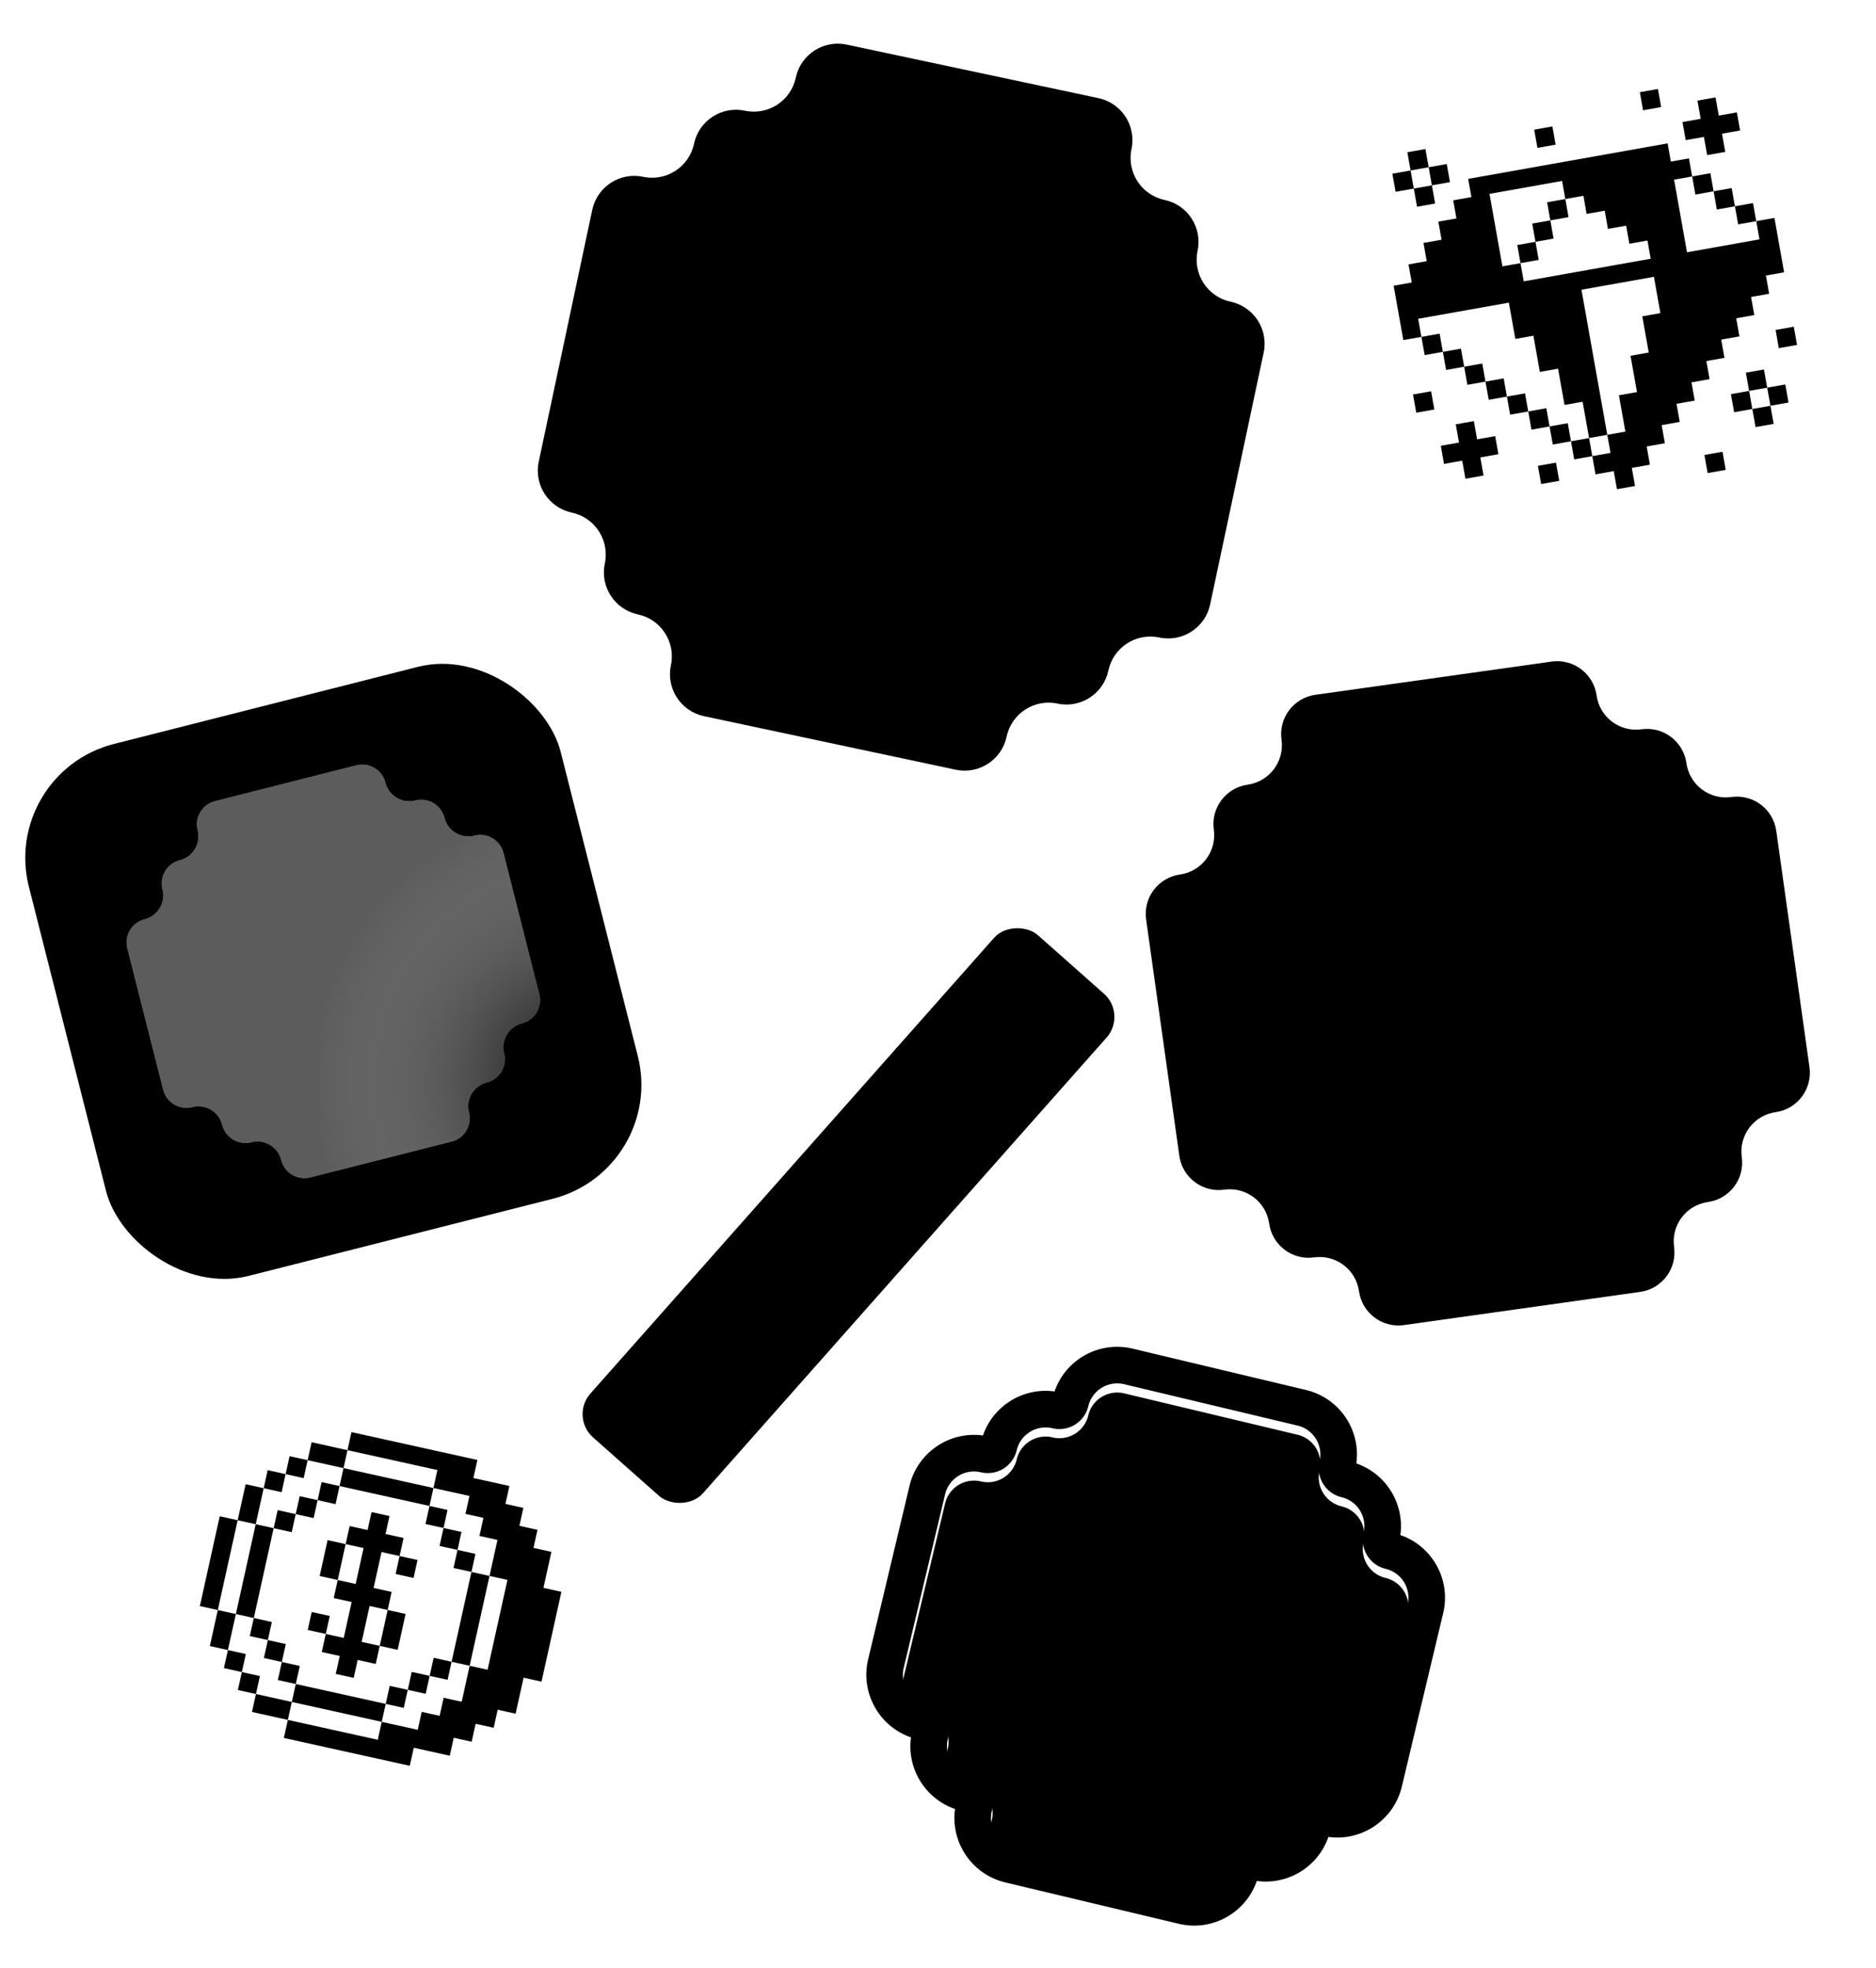 <svg xmlns="http://www.w3.org/2000/svg" width="553" height="580" fill="none"><rect width="161.723" height="161.723" y="227.766" fill="url(#a)" rx="34.656" transform="rotate(-14.23 0 227.766)"/><g filter="url(#b)"><path fill="color(display-p3 .839 .902 .957)" d="M139.797 246.19a7.16 7.16 0 0 1-8.7-5.18 7.159 7.159 0 0 0-8.699-5.18 7.16 7.16 0 0 1-8.7-5.18 7.16 7.16 0 0 0-8.7-5.18l-41.64 10.56a7.16 7.16 0 0 0-5.18 8.7 7.16 7.16 0 0 1-5.18 8.7 7.159 7.159 0 0 0-5.18 8.699 7.16 7.16 0 0 1-5.18 8.7 7.16 7.16 0 0 0-5.18 8.7l10.56 41.64a7.16 7.16 0 0 0 8.7 5.18 7.16 7.16 0 0 1 8.7 5.18 7.16 7.16 0 0 0 8.7 5.18 7.16 7.16 0 0 1 8.7 5.18 7.16 7.16 0 0 0 8.7 5.18l41.639-10.56a7.16 7.16 0 0 0 5.18-8.7 7.16 7.16 0 0 1 5.18-8.7 7.16 7.16 0 0 0 5.18-8.7 7.16 7.16 0 0 1 5.18-8.7 7.16 7.16 0 0 0 5.18-8.7l-10.56-41.639a7.16 7.16 0 0 0-8.7-5.18z"/><path fill="url(#c)" fill-opacity=".9" d="M139.797 246.19a7.16 7.16 0 0 1-8.7-5.18 7.159 7.159 0 0 0-8.699-5.18 7.16 7.16 0 0 1-8.7-5.18 7.16 7.16 0 0 0-8.7-5.18l-41.64 10.56a7.16 7.16 0 0 0-5.18 8.7 7.16 7.16 0 0 1-5.18 8.7 7.159 7.159 0 0 0-5.18 8.699 7.16 7.16 0 0 1-5.18 8.7 7.16 7.16 0 0 0-5.18 8.7l10.56 41.64a7.16 7.16 0 0 0 8.7 5.18 7.16 7.16 0 0 1 8.7 5.18 7.16 7.16 0 0 0 8.7 5.18 7.16 7.16 0 0 1 8.7 5.18 7.16 7.16 0 0 0 8.7 5.18l41.639-10.56a7.16 7.16 0 0 0 5.18-8.7 7.16 7.16 0 0 1 5.18-8.7 7.16 7.16 0 0 0 5.18-8.7 7.16 7.16 0 0 1 5.18-8.7 7.16 7.16 0 0 0 5.18-8.7l-10.56-41.639a7.16 7.16 0 0 0-8.7-5.18z"/></g><path stroke="url(#d)" stroke-width="1.348" d="M139.632 245.536a6.485 6.485 0 0 1-7.881-4.692 7.834 7.834 0 0 0-9.519-5.667 6.486 6.486 0 0 1-7.881-4.693 7.834 7.834 0 0 0-9.519-5.667l-41.64 10.56a7.833 7.833 0 0 0-5.667 9.518 6.486 6.486 0 0 1-4.692 7.881 7.834 7.834 0 0 0-5.668 9.519 6.486 6.486 0 0 1-4.692 7.881 7.834 7.834 0 0 0-5.668 9.519l10.56 41.639a7.834 7.834 0 0 0 9.519 5.668c3.472-.881 7 1.22 7.88 4.692a7.834 7.834 0 0 0 9.52 5.668c3.472-.881 7 1.22 7.88 4.692a7.834 7.834 0 0 0 9.52 5.668l41.639-10.56a7.835 7.835 0 0 0 5.668-9.519 6.485 6.485 0 0 1 4.692-7.881 7.833 7.833 0 0 0 5.667-9.519 6.487 6.487 0 0 1 4.693-7.881 7.833 7.833 0 0 0 5.667-9.519l-10.56-41.639a7.833 7.833 0 0 0-9.518-5.668z"/><g filter="url(#e)"><path fill="color(display-p3 .839 .902 .957)" d="M408.44 462.343a8.76 8.76 0 0 1-6.489-10.553 8.76 8.76 0 0 0-6.489-10.553 8.76 8.76 0 0 1-6.489-10.553 8.76 8.76 0 0 0-6.489-10.553l-51.126-12.192a8.762 8.762 0 0 0-10.554 6.489 8.76 8.76 0 0 1-10.553 6.489 8.76 8.76 0 0 0-10.553 6.489 8.76 8.76 0 0 1-10.553 6.489 8.76 8.76 0 0 0-10.553 6.489L266.4 491.51a8.76 8.76 0 0 0 6.489 10.553 8.761 8.761 0 0 1 6.489 10.553 8.762 8.762 0 0 0 6.489 10.554 8.76 8.76 0 0 1 6.489 10.553 8.76 8.76 0 0 0 6.489 10.553l51.126 12.192a8.76 8.76 0 0 0 10.553-6.489 8.762 8.762 0 0 1 10.554-6.489 8.761 8.761 0 0 0 10.553-6.489 8.76 8.76 0 0 1 10.553-6.489 8.76 8.76 0 0 0 10.553-6.489l12.192-51.127a8.761 8.761 0 0 0-6.489-10.553z"/></g><path fill="url(#f)" fill-rule="evenodd" d="M412.794 452.394c1.265-9.211-4.187-18.078-12.978-21.106 1.352-9.842-4.966-19.292-14.831-21.645l-51.127-12.192c-9.865-2.352-19.767 3.229-23.003 12.622-9.211-1.265-18.078 4.188-21.106 12.978-9.842-1.351-19.292 4.967-21.645 14.832l-12.192 51.126c-2.352 9.865 3.229 19.768 12.622 23.003-1.265 9.211 4.188 18.079 12.979 21.107-1.352 9.842 4.966 19.292 14.831 21.644l51.126 12.192c9.866 2.353 19.768-3.229 23.003-12.622 9.212 1.265 18.079-4.187 21.107-12.978 9.842 1.352 19.292-4.966 21.644-14.831l12.192-51.127c2.353-9.865-3.228-19.767-12.622-23.003zm-10.843-.604a8.76 8.76 0 0 0 6.489 10.553 8.76 8.76 0 0 1 6.489 10.553l-12.192 51.127a8.76 8.76 0 0 1-10.553 6.489 8.76 8.76 0 0 0-10.553 6.489 8.762 8.762 0 0 1-10.554 6.489 8.761 8.761 0 0 0-10.553 6.489 8.76 8.76 0 0 1-10.553 6.489l-51.126-12.192a8.76 8.76 0 0 1-6.489-10.553 8.76 8.76 0 0 0-6.489-10.553 8.762 8.762 0 0 1-6.489-10.554 8.761 8.761 0 0 0-6.489-10.553 8.76 8.76 0 0 1-6.489-10.553l12.192-51.126a8.76 8.76 0 0 1 10.553-6.489 8.76 8.76 0 0 0 10.553-6.489 8.76 8.76 0 0 1 10.553-6.489 8.76 8.76 0 0 0 10.553-6.489c1.123-4.706 5.848-7.612 10.553-6.489l51.127 12.192a8.76 8.76 0 0 1 6.489 10.553 8.76 8.76 0 0 0 6.489 10.553 8.76 8.76 0 0 1 6.489 10.553z" clip-rule="evenodd"/><path fill="color(display-p3 0 .224 .871)" d="M362.76 88.92c-6.832-1.453-11.193-8.169-9.741-15 1.452-6.832-2.909-13.547-9.741-15-6.831-1.451-11.192-8.167-9.74-14.998 1.452-6.832-2.909-13.548-9.741-15l-74.219-15.776c-6.832-1.452-13.547 2.91-14.999 9.741-1.452 6.832-8.168 11.193-15 9.74-6.831-1.451-13.547 2.91-14.999 9.741-1.452 6.832-8.168 11.193-14.999 9.74-6.832-1.451-13.547 2.91-14.999 9.742l-15.776 74.219c-1.452 6.831 2.909 13.547 9.741 14.999 6.831 1.452 11.192 8.168 9.74 14.999-1.452 6.832 2.909 13.548 9.741 15 6.831 1.452 11.192 8.167 9.74 14.999-1.452 6.831 2.909 13.547 9.741 14.999l74.219 15.776c6.832 1.452 13.548-2.909 15-9.741 1.452-6.831 8.167-11.192 14.999-9.74 6.831 1.452 13.547-2.909 14.999-9.741 1.452-6.831 8.168-11.193 14.999-9.741 6.832 1.453 13.547-2.909 14.999-9.74l15.776-74.22c1.452-6.831-2.909-13.547-9.74-14.999z"/><path fill="color(display-p3 .529 .984 .404)" d="M266.423 24.43a.62.62 0 0 0 .735-.477.62.62 0 0 1 .735-.477.62.62 0 0 0 .735-.477.62.62 0 0 1 .735-.477l3.637.773a.62.62 0 0 1 .477.734.62.62 0 0 0 .477.736.62.62 0 0 1 .478.734.62.62 0 0 0 .477.735.62.62 0 0 1 .477.735l-.773 3.637a.62.62 0 0 1-.735.477.62.62 0 0 0-.735.478.62.62 0 0 1-.735.477.62.62 0 0 0-.735.477.619.619 0 0 1-.734.477l-3.637-.773a.62.62 0 0 1-.478-.734.619.619 0 0 0-.477-.735.62.62 0 0 1-.477-.735.62.62 0 0 0-.477-.735.62.62 0 0 1-.478-.735l.773-3.637a.62.62 0 0 1 .735-.477zm24.033 18.501a.354.354 0 0 1-.42.273l-1.53-.325a.355.355 0 0 1-.273-.42l3.166-14.894a.355.355 0 0 1 .42-.272l9.323 1.981c.191.04.313.229.272.42l-.09.426a.354.354 0 0 0 .272.42l.419.09c.191.04.313.228.273.42l-.089.418a.353.353 0 0 0 .272.42l.426.09c.192.04.314.229.273.42l-.917 4.315a.354.354 0 0 1-.42.273l-.426-.09a.354.354 0 0 0-.42.272l-.09.426a.355.355 0 0 1-.42.273l-.419-.09a.355.355 0 0 0-.42.273l-.089.419c-.04.191.082.38.273.42l.418.089c.192.04.314.228.273.42l-.089.418a.354.354 0 0 0 .273.42l.426.09c.191.041.313.23.273.42l-.918 4.316a.353.353 0 0 1-.42.272l-1.537-.327a.354.354 0 0 1-.272-.42l.681-3.203a.355.355 0 0 0-.273-.42l-.419-.09a.354.354 0 0 1-.272-.42l.089-.418a.355.355 0 0 0-.273-.42l-.418-.088a.353.353 0 0 1-.273-.42l.089-.419a.355.355 0 0 0-.273-.42l-4.878-1.037a.354.354 0 0 0-.42.273l-1.153 5.426zm1.774-8.348a.354.354 0 0 0 .273.42l5.989 1.273a.354.354 0 0 0 .42-.273l.089-.419a.355.355 0 0 1 .42-.272l.418.089c.192.04.38-.082.42-.273l.445-2.093a.354.354 0 0 0-.273-.42l-.418-.089a.355.355 0 0 1-.273-.42l.089-.418a.353.353 0 0 0-.273-.42l-5.989-1.273a.355.355 0 0 0-.42.272l-.917 4.316zm-8.457 6.927a.353.353 0 0 1-.419.273l-5.99-1.273a.354.354 0 0 1-.272-.42l.089-.418a.355.355 0 0 0-.273-.42l-.419-.09a.354.354 0 0 1-.272-.42l.089-.418a.355.355 0 0 0-.273-.42l-.419-.089a.354.354 0 0 1-.272-.42l2.693-12.67a.354.354 0 0 1 .42-.273l1.53.325c.191.04.313.228.272.42l-2.457 11.56a.354.354 0 0 0 .273.42l.418.089c.192.04.314.228.273.42l-.089.418a.353.353 0 0 0 .273.42l3.767.8a.354.354 0 0 0 .42-.272l.089-.419a.354.354 0 0 1 .42-.272l.418.089a.355.355 0 0 0 .42-.273l2.457-11.56a.354.354 0 0 1 .42-.273l1.53.325a.354.354 0 0 1 .272.42l-2.693 12.671a.354.354 0 0 1-.42.273l-.418-.089a.354.354 0 0 0-.42.273l-.089.418a.355.355 0 0 1-.42.273l-.419-.089a.354.354 0 0 0-.42.273l-.089.418zm-8.272 178.903-.375-6.008-1.205 5.672-3.767-.801 3.299-15.521 3.767.801-1.786 8.399 2.601-4.515 4.037.858-3.283 5.015.792 6.967-4.08-.867zm-14.223-3.023 2.545-11.971 3.593.764-.407 1.915c.764-1.251 1.858-1.822 2.995-1.58 1.288.273 1.755 1.266 1.362 3.117l-.874 4.113-3.442-.731.633-2.977c.073-.346-.046-.53-.295-.583-.271-.057-.507.096-.594.507l-1.749 8.226-3.767-.8zm-5.629-.925c-2.749-.585-4.31-2.5-3.707-5.336l.809-3.81c.61-2.868 2.804-3.929 5.553-3.345 2.739.582 4.322 2.446 3.712 5.314l-.809 3.81c-.603 2.836-2.798 3.953-5.558 3.367zm.064-4.025c-.145.681.006 1.143.525 1.254.52.11.845-.25.99-.932l1.015-4.774c.14-.66-.008-1.133-.528-1.243-.519-.11-.843.239-.988.921l-1.014 4.774zm-17.034.146.867-12.327 3.561.756-1.171 8.383.011.002 2.61-8.076 3.767.8-.896 8.419.011.002 2.346-8.11 3.55.755-4.222 11.614-4.427-.941.817-7.677-.021-.005-2.376 7.346-4.427-.941zm-4.135-.72c-1.72-.366-2.986-1.438-2.526-3.603l1.39-6.538-1.267-.269.564-2.652 1.277.272.465-2.186 3.974-.23-.683 3.214 1.483.315-.564 2.652-1.483-.315-1.274 5.996c-.12.563.192.799.636.894.26.055.498.049.718.028l-.522 2.457c-.525.126-1.278.158-2.188-.035zm-9.266-1.857c-2.793-.594-4.228-2.46-3.626-5.296l.787-3.701c.621-2.923 2.745-4.078 5.526-3.487 2.76.587 4.192 2.475 3.582 5.343l-.589 2.771-5.325-1.132-.331 1.559c-.122.574.02 1.022.572 1.14.552.117.833-.196.958-.781l.181-.855 3.778.803-.15.703c-.531 2.501-2.668 3.506-5.363 2.933zm.865-7.848 1.526.324.235-1.104c.124-.584-.023-1.011-.542-1.122-.552-.117-.86.213-.984.798l-.235 1.104zm-15.043 4.563 2.544-11.971 3.637.773-.333 1.569c.706-.981 1.839-1.521 3.127-1.247 1.548.329 2.184 1.539 1.768 3.498l-1.965 9.244-3.767-.801 1.832-8.616c.101-.476-.107-.724-.442-.795-.357-.076-.711.098-.826.639l-1.808 8.508-3.767-.801z"/><circle cx="265.653" cy="119.993" r="50.585" fill="color(display-p3 .929 .561 1)" transform="rotate(12 265.653 119.993)"/><rect width="25.293" height="25.293" x="255.913" y="104.994" fill="color(display-p3 .529 .984 .404)" rx="3.035" transform="rotate(12 255.913 104.994)"/><path fill="url(#g)" d="M510.36 234.888c-6.411.901-12.34-3.566-13.241-9.978-.901-6.411-6.83-10.879-13.241-9.978-6.412.902-12.341-3.566-13.242-9.978-.901-6.411-6.829-10.879-13.241-9.978l-69.657 9.79c-6.412.901-10.88 6.83-9.978 13.241.901 6.412-3.567 12.341-9.978 13.242-6.412.901-10.88 6.829-9.978 13.241.901 6.411-3.567 12.34-9.978 13.241-6.412.901-10.88 6.83-9.978 13.241l9.789 69.658c.901 6.412 6.83 10.879 13.242 9.978 6.411-.901 12.34 3.566 13.241 9.978.901 6.412 6.829 10.879 13.241 9.978 6.412-.901 12.34 3.566 13.241 9.978.901 6.412 6.83 10.879 13.241 9.978l69.658-9.79c6.412-.901 10.879-6.829 9.978-13.241-.901-6.412 3.567-12.34 9.978-13.241 6.412-.901 10.879-6.83 9.978-13.241-.901-6.412 3.567-12.341 9.978-13.242 6.412-.901 10.879-6.829 9.978-13.241l-9.79-69.658c-.901-6.411-6.829-10.879-13.241-9.978z"/><mask id="h" width="158" height="75" x="357" y="252" maskUnits="userSpaceOnUse" style="mask-type:alpha"><path fill="color(display-p3 .529 .984 .404)" d="M359.789 281.382a2.46 2.46 0 0 0 2.095-2.78 2.462 2.462 0 0 1 2.096-2.781 2.462 2.462 0 0 0 2.095-2.781 2.462 2.462 0 0 1 2.096-2.78l14.628-2.056a2.462 2.462 0 0 1 2.78 2.095 2.463 2.463 0 0 0 2.781 2.096 2.463 2.463 0 0 1 2.781 2.095 2.461 2.461 0 0 0 2.78 2.095 2.462 2.462 0 0 1 2.781 2.096l2.056 14.628a2.463 2.463 0 0 1-2.096 2.781 2.462 2.462 0 0 0-2.095 2.78 2.462 2.462 0 0 1-2.095 2.781 2.462 2.462 0 0 0-2.096 2.781 2.461 2.461 0 0 1-2.095 2.78l-14.628 2.056a2.462 2.462 0 0 1-2.781-2.095 2.462 2.462 0 0 0-2.78-2.096 2.461 2.461 0 0 1-2.781-2.095 2.46 2.46 0 0 0-2.781-2.095 2.462 2.462 0 0 1-2.78-2.096l-2.056-14.628a2.463 2.463 0 0 1 2.095-2.781zm114.869 36.423a1.407 1.407 0 0 1-1.198 1.589l-6.152.865a1.407 1.407 0 0 1-1.589-1.198l-8.419-59.905a1.407 1.407 0 0 1 1.197-1.589l37.499-5.27a1.406 1.406 0 0 1 1.588 1.197l.241 1.714c.108.769.82 1.305 1.589 1.197l1.683-.237a1.407 1.407 0 0 1 1.589 1.198l.237 1.683a1.407 1.407 0 0 0 1.589 1.197l1.713-.241a1.407 1.407 0 0 1 1.589 1.198l2.439 17.355a1.407 1.407 0 0 1-1.197 1.589l-1.714.241a1.407 1.407 0 0 0-1.197 1.589l.241 1.714a1.407 1.407 0 0 1-1.197 1.589l-1.683.236c-.77.108-1.306.82-1.198 1.589l.237 1.683c.108.77.819 1.306 1.589 1.197l1.683-.236a1.408 1.408 0 0 1 1.589 1.197l.236 1.683c.108.77.82 1.306 1.589 1.198l1.714-.241a1.408 1.408 0 0 1 1.589 1.197l2.439 17.356a1.407 1.407 0 0 1-1.198 1.589l-6.182.869a1.407 1.407 0 0 1-1.589-1.197l-1.811-12.887a1.406 1.406 0 0 0-1.589-1.197l-1.683.236a1.407 1.407 0 0 1-1.589-1.197l-.237-1.683a1.407 1.407 0 0 0-1.589-1.198l-1.683.237a1.407 1.407 0 0 1-1.589-1.197l-.236-1.683a1.407 1.407 0 0 0-1.589-1.198l-19.621 2.758a1.407 1.407 0 0 0-1.198 1.589l3.068 21.825zm-4.72-33.581c.108.77.82 1.306 1.589 1.198l24.091-3.386a1.407 1.407 0 0 0 1.197-1.589l-.237-1.683a1.407 1.407 0 0 1 1.198-1.589l1.683-.236a1.407 1.407 0 0 0 1.197-1.589l-1.183-8.418a1.407 1.407 0 0 0-1.589-1.197l-1.683.237a1.407 1.407 0 0 1-1.589-1.198l-.236-1.683a1.407 1.407 0 0 0-1.589-1.197l-24.091 3.386a1.406 1.406 0 0 0-1.197 1.588l2.439 17.356zm-22.157 37.357a1.407 1.407 0 0 1-1.197 1.589l-24.091 3.386a1.406 1.406 0 0 1-1.588-1.197l-.237-1.683a1.407 1.407 0 0 0-1.589-1.198l-1.683.237a1.407 1.407 0 0 1-1.589-1.197l-.236-1.683a1.407 1.407 0 0 0-1.589-1.198l-1.683.237a1.407 1.407 0 0 1-1.589-1.198l-7.163-50.967a1.408 1.408 0 0 1 1.197-1.589l6.152-.864a1.407 1.407 0 0 1 1.589 1.197l6.535 46.498c.108.769.82 1.305 1.589 1.197l1.683-.236a1.407 1.407 0 0 1 1.589 1.197l.237 1.683a1.406 1.406 0 0 0 1.589 1.197l15.151-2.129a1.407 1.407 0 0 0 1.198-1.589l-.237-1.683a1.407 1.407 0 0 1 1.198-1.589l1.683-.236a1.408 1.408 0 0 0 1.197-1.589l-6.535-46.498a1.407 1.407 0 0 1 1.197-1.589l6.153-.865a1.408 1.408 0 0 1 1.589 1.198l7.163 50.967a1.408 1.408 0 0 1-1.198 1.589l-1.683.236a1.407 1.407 0 0 0-1.197 1.589l.236 1.683a1.406 1.406 0 0 1-1.197 1.589l-1.683.237a1.406 1.406 0 0 0-1.197 1.588l.236 1.683z"/></mask><g mask="url(#h)"><rect width="268.169" height="187.579" x="535.902" y="363.765" fill="url(#i)" rx="1.172" transform="rotate(172 535.902 363.765)"/></g><mask id="j" width="69" height="20" x="413" y="366" maskUnits="userSpaceOnUse" style="mask-type:alpha"><path fill="color(display-p3 .922 .91 .906)" d="M414.268 377.51a.361.361 0 0 0 .307-.408.361.361 0 0 1 .307-.407.36.36 0 0 0 .307-.408.361.361 0 0 1 .307-.407l2.144-.301a.36.36 0 0 1 .407.307.362.362 0 0 0 .408.307.36.36 0 0 1 .407.307.362.362 0 0 0 .408.307.36.36 0 0 1 .407.307l.302 2.144a.361.361 0 0 1-.307.407.362.362 0 0 0-.308.408.36.36 0 0 1-.307.407.362.362 0 0 0-.307.408.36.36 0 0 1-.307.407l-2.143.301a.361.361 0 0 1-.408-.307.36.36 0 0 0-.407-.307.362.362 0 0 1-.408-.307.36.36 0 0 0-.407-.307.362.362 0 0 1-.408-.307l-.301-2.144a.36.36 0 0 1 .307-.407zm16.834 5.337a.205.205 0 0 1-.175.232l-.902.127a.206.206 0 0 1-.233-.175l-1.234-8.779a.207.207 0 0 1 .176-.233l5.495-.772a.206.206 0 0 1 .233.175l.035.251c.016.113.12.192.233.176l.246-.035a.206.206 0 0 1 .233.176l.035.246c.016.113.12.192.233.176l.251-.035a.206.206 0 0 1 .233.175l.357 2.543a.206.206 0 0 1-.175.233l-.251.035a.207.207 0 0 0-.176.233l.035.251a.206.206 0 0 1-.175.233l-.247.035a.206.206 0 0 0-.175.233l.035.246c.015.113.12.192.232.176l.247-.035a.206.206 0 0 1 .233.176l.035.246c.015.113.12.192.232.176l.251-.036a.207.207 0 0 1 .233.176l.358 2.543a.206.206 0 0 1-.176.233l-.906.127a.206.206 0 0 1-.233-.175l-.265-1.888a.206.206 0 0 0-.233-.176l-.246.035a.206.206 0 0 1-.233-.176l-.035-.246a.206.206 0 0 0-.233-.176l-.246.035a.206.206 0 0 1-.233-.176l-.035-.246a.206.206 0 0 0-.233-.176l-2.875.404a.206.206 0 0 0-.175.233l.449 3.199zm-.692-4.921a.207.207 0 0 0 .233.175l3.53-.496a.206.206 0 0 0 .176-.233l-.035-.247a.205.205 0 0 1 .176-.232l.246-.035a.206.206 0 0 0 .176-.233l-.174-1.233a.205.205 0 0 0-.232-.176l-.247.035a.206.206 0 0 1-.233-.176l-.035-.246a.205.205 0 0 0-.232-.176l-3.531.496a.207.207 0 0 0-.175.233l.357 2.544zm-3.248 5.478a.206.206 0 0 1-.175.233l-3.53.496a.206.206 0 0 1-.233-.175l-.035-.247a.206.206 0 0 0-.233-.175l-.246.034a.206.206 0 0 1-.233-.175l-.035-.247a.206.206 0 0 0-.233-.175l-.246.035a.207.207 0 0 1-.233-.176l-1.05-7.469a.207.207 0 0 1 .176-.233l.901-.126a.206.206 0 0 1 .233.175l.958 6.814c.016.113.12.191.233.176l.246-.035a.206.206 0 0 1 .233.175l.035.247c.016.113.12.191.233.175l2.22-.312a.205.205 0 0 0 .175-.232l-.034-.247a.206.206 0 0 1 .175-.233l.247-.035a.205.205 0 0 0 .175-.232l-.957-6.814a.206.206 0 0 1 .175-.233l.902-.127a.205.205 0 0 1 .232.176l1.05 7.468a.206.206 0 0 1-.175.233l-.247.035a.206.206 0 0 0-.175.233l.034.246a.206.206 0 0 1-.175.233l-.247.035a.206.206 0 0 0-.175.233l.034.246zm12.394-1.694c-.695.098-1.285-.346-1.382-1.035-.095-.676.349-1.266 1.045-1.364.689-.096 1.278.348 1.373 1.024a1.189 1.189 0 0 1-1.036 1.375zm1.635-.353-.991-7.056 2.143-.301.13.925c.191-.678.704-1.199 1.463-1.305.912-.129 1.501.407 1.664 1.561l.765 5.449-2.22.312-.714-5.079c-.039-.28-.202-.375-.4-.347-.21.03-.369.195-.324.514l.704 5.015-2.22.312zm8.411-1.026c-1.646.231-2.803-.504-3.038-2.175l-.307-2.182c-.242-1.723.69-2.778 2.33-3.008 1.626-.229 2.786.519 3.023 2.21l.23 1.633-3.139.441.129.919c.047.338.215.555.54.51.325-.046.417-.274.369-.618l-.071-.504 2.226-.313.059.414c.207 1.474-.762 2.45-2.351 2.673zm-1.089-4.466.899-.126-.091-.651c-.049-.345-.214-.549-.52-.506-.326.046-.428.288-.38.632l.092.651zm6.529 3.636c-1.015.143-1.921-.192-2.1-1.468l-.542-3.853-.746.105-.22-1.563.753-.106-.181-1.289 2.129-.917.266 1.895.874-.123.22 1.563-.874.123.496 3.534c.047.332.265.399.526.362.153-.021.283-.072.399-.127l.203 1.448c-.262.173-.668.341-1.203.416zm2.405-.429-1.981-6.917 2.099-.295 1.029 4.82.006-.001-.18-4.939 2.22-.312 1.187 4.784.006-.001-.331-4.904 2.092-.294.003 7.195-2.609.367-1.082-4.363-.013.001.163 4.493-2.609.366zm10.057-1.257c-1.621.228-2.856-.509-3.091-2.181l-.316-2.246c-.237-1.69.752-2.708 2.372-2.935 1.614-.227 2.852.477 3.089 2.168l.316 2.246c.235 1.671-.743 2.719-2.37 2.948zm-.767-2.215c.057.402.231.625.537.582.306-.043.413-.305.356-.707l-.395-2.814c-.055-.389-.23-.618-.536-.575-.307.043-.414.299-.357.701l.395 2.813zm4.031 1.6-.992-7.056 2.118-.298.159 1.13c.169-.837.654-1.367 1.323-1.461.76-.107 1.213.343 1.367 1.434l.34 2.424-2.029.285-.246-1.754c-.029-.204-.131-.281-.277-.26-.16.022-.259.153-.224.395l.681 4.849-2.22.312zm8.383-1.178-1.401-3.212.469 3.343-2.22.312-1.286-9.149 2.221-.312.695 4.951.524-2.988 2.379-.335-.797 3.398 1.821 3.654-2.405.338z"/></mask><g mask="url(#j)"><rect width="268.169" height="187.579" x="548.017" y="371.803" fill="url(#k)" rx="1.172" transform="rotate(172 548.017 371.803)"/></g><rect width="197.741" height="44.316" x="167.966" y="417.543" fill="color(display-p3 .929 .561 1)" rx="9.146" transform="rotate(-48.459 167.966 417.543)"/><path fill="color(display-p3 .839 .902 .957)" d="M184.535 418.668a1.001 1.001 0 0 0-.085-1.412 1 1 0 0 1-.086-1.412 1 1 0 0 0-.085-1.412 1 1 0 0 1-.085-1.412l3.98-4.493a1 1 0 0 1 1.412-.085 1 1 0 0 0 1.412-.085 1 1 0 0 1 1.412-.086 1 1 0 0 0 1.412-.085 1 1 0 0 1 1.412-.085l4.493 3.98c.413.366.451.999.085 1.412a1 1 0 0 0 .085 1.412 1 1 0 0 1 .086 1.412 1 1 0 0 0 .085 1.412 1 1 0 0 1 .085 1.412l-3.98 4.493a1.001 1.001 0 0 1-1.412.085 1 1 0 0 0-1.412.085 1 1 0 0 1-1.412.086 1 1 0 0 0-1.412.085 1 1 0 0 1-1.412.085l-4.493-3.98a1 1 0 0 1-.085-1.412zm45.113-19.025c.236.21.258.571.049.807l-1.674 1.89a.571.571 0 0 1-.807.048l-18.397-16.299a.572.572 0 0 1-.049-.807l10.203-11.516a.572.572 0 0 1 .807-.049l.526.467a.572.572 0 0 0 .807-.049l.458-.517a.572.572 0 0 1 .807-.049l.517.458a.571.571 0 0 0 .807-.049l.466-.526a.572.572 0 0 1 .807-.049l5.33 4.723c.236.209.258.57.049.807l-.467.526a.572.572 0 0 0 .049.807l.526.466a.57.57 0 0 1 .049.807l-.458.517a.572.572 0 0 0 .049.807l.517.458a.572.572 0 0 0 .807-.049l.458-.517a.572.572 0 0 1 .807-.049l.516.458a.571.571 0 0 0 .807-.049l.467-.526a.571.571 0 0 1 .806-.049l5.33 4.723a.57.57 0 0 1 .049.807l-1.682 1.898a.57.57 0 0 1-.807.049l-3.957-3.506a.57.57 0 0 0-.807.049l-.458.516a.57.57 0 0 1-.807.049l-.517-.458a.572.572 0 0 0-.807.049l-.458.517a.572.572 0 0 1-.807.049l-.517-.458a.57.57 0 0 0-.806.048l-5.339 6.026a.571.571 0 0 0 .048.807l6.703 5.938zm-10.313-9.137c.237.21.598.188.807-.048l6.555-7.398a.57.57 0 0 0-.049-.807l-.516-.458a.57.57 0 0 1-.049-.807l.458-.517a.572.572 0 0 0-.049-.807l-2.585-2.29a.57.57 0 0 0-.807.049l-.458.516a.571.571 0 0 1-.807.049l-.517-.458a.571.571 0 0 0-.806.049l-6.555 7.398a.571.571 0 0 0 .048.807l5.33 4.722zm3 17.391a.571.571 0 0 1 .048.807l-6.554 7.398a.572.572 0 0 1-.807.049l-.517-.458a.571.571 0 0 0-.807.049l-.458.516a.57.57 0 0 1-.807.049l-.517-.458a.572.572 0 0 0-.807.049l-.457.517a.572.572 0 0 1-.807.049l-15.652-13.868a.571.571 0 0 1-.049-.807l1.674-1.889a.571.571 0 0 1 .807-.049l14.279 12.652a.572.572 0 0 0 .807-.049l.458-.517a.572.572 0 0 1 .807-.049l.517.458a.57.57 0 0 0 .807-.049l4.122-4.653a.571.571 0 0 0-.048-.807l-.517-.458a.571.571 0 0 1-.049-.806l.458-.517a.571.571 0 0 0-.049-.807l-14.279-12.652a.572.572 0 0 1-.049-.807l1.674-1.889a.572.572 0 0 1 .807-.049l15.652 13.868a.572.572 0 0 1 .049.807l-.458.517a.571.571 0 0 0 .048.807l.517.457c.237.21.258.571.049.807l-.458.517a.572.572 0 0 0 .049.807l.517.458zm91.387-102.444-8.735-4.255 7.005 6.207-4.122 4.653-19.172-16.987 4.122-4.653 10.375 9.192-4.272-7.245 4.419-4.987 4.43 8.603 10.416 4.432-4.466 5.04zm-15.565 17.568-14.787-13.102 3.932-4.438 2.367 2.096c-1.15-2.069-1.081-4.06.163-5.463 1.41-1.591 3.177-1.458 5.463.568l5.081 4.501-3.767 4.252-3.677-3.258c-.428-.379-.781-.357-1.053-.05-.297.334-.269.788.239 1.238l10.161 9.003-4.122 4.653zm-5.78 7.17c-3.009 3.396-6.942 4.064-10.445.96l-4.706-4.17c-3.543-3.139-3.287-7.064-.278-10.46 2.997-3.383 6.875-4.123 10.418-.984l4.706 4.169c3.503 3.104 3.325 7.075.305 10.485zm-5.602-3.293c.842.746 1.61.902 2.179.26.569-.642.321-1.386-.521-2.132l-5.896-5.224c-.816-.723-1.598-.891-2.166-.249-.569.642-.335 1.374.507 2.121l5.897 5.224zm-13.353 24.039-16.623-11.029 3.897-4.399 10.841 8.317.012-.014-9.265-10.094 4.122-4.653 11.11 7.959.012-.014-9.523-9.75 3.886-4.385 12.951 15.174-4.845 5.468-10.132-7.259-.024.027 8.426 9.184-4.845 5.468zm-4.302 5.233c-1.884 2.126-4.396 3.05-7.07.681l-8.076-7.155-1.386 1.564-3.275-2.902 1.397-1.578-2.7-2.393 2.84-5.764 3.971 3.518 1.623-1.832 3.275 2.902-1.622 1.832 7.406 6.563c.696.616 1.275.366 1.761-.183.284-.32.466-.66.611-.986l3.035 2.689c-.24.837-.795 1.921-1.79 3.044zm-9.983 11.537c-3.056 3.449-6.82 3.98-10.323.877l-4.572-4.052c-3.61-3.198-3.542-7.1-.498-10.536 3.021-3.409 6.811-3.916 10.354-.777l3.423 3.032-5.828 6.578 1.925 1.706c.709.628 1.452.785 2.056.104.605-.682.388-1.327-.334-1.967l-1.056-.936 4.134-4.666.87.77c3.088 2.737 2.799 6.538-.151 9.867zm-10.333-7.462 1.67-1.885-1.364-1.208c-.722-.64-1.439-.774-2.007-.132-.604.682-.385 1.377.337 2.017l1.364 1.208zm-5.565 24.759-14.787-13.102 3.98-4.492 1.939 1.717c-.816-1.773-.672-3.793.737-5.384 1.694-1.912 3.9-1.843 6.32.301l11.418 10.117-4.122 4.652-10.643-9.429c-.588-.521-1.101-.427-1.468-.013-.391.442-.429 1.077.24 1.669l10.508 9.311-4.122 4.653z"/><g fill="color(display-p3 .063 .063 .063)" clip-path="url(#l)"><path d="m523.401 97.239 5.367-.955.955 5.366-5.367.956-.955-5.367zm-4.752-26.694-21.362 3.803-3.809-21.397 5.332-.95-.949-5.331-5.332.949-.955-5.367-58.79 10.465.955 5.367-5.366.955.949 5.332-5.332.95.949 5.33-5.332.95.956 5.367-5.367.955.949 5.332-5.332.949 2.854 16.03 5.331-.949-.949-5.332 26.729-4.758 1.905 10.699 5.331-.95 1.899 10.664 5.366-.955 1.905 10.699 5.332-.949 1.904 10.698 5.367-.955-7.612-42.76 21.362-3.802 1.905 10.698-5.332.95 1.898 10.663-5.367.955 1.905 10.699-5.332.949 1.905 10.699-5.332.949.949 5.331-5.367.956.956 5.367 5.366-.956.949 5.332 5.332-.949-.949-5.332 5.332-.949-.956-5.367 5.367-.955-.949-5.332 5.332-.949-.949-5.332 5.367-.955-.956-5.367 5.332-.949-.949-5.332 5.332-.949-.956-5.367 5.367-.955-.949-5.332 5.332-.949-.949-5.331 5.331-.95-.955-5.366 5.367-.956-2.854-16.03-5.366.955.955 5.367zm-32.061 5.707-37.427 6.663-.955-5.367-5.332.949-3.803-21.362 21.397-3.81.949 5.333 5.332-.95.949 5.332 5.332-.949.955 5.367 5.367-.955.949 5.331 5.332-.949.955 5.367zm34.341 38.001 5.331-.949.95 5.332-5.332.949-.949-5.332z"/><path d="m511.413 60.796 5.332-.95.949 5.332-5.332.95-.949-5.332zm5.133 59.738 5.332-.949.949 5.332-5.332.949-.949-5.332zm-1.904-10.698 5.331-.949.956 5.366-5.332.95-.955-5.367z"/><path d="m505.126 56.378 5.331-.95.956 5.368-5.332.949-.955-5.367zm-3.803-21.362-5.367.955.949 5.332 5.367-.955.955 5.367 5.332-.95-.955-5.366 5.331-.95-.949-5.331-5.331.949-.956-5.367-5.331.95.955 5.366zm8.907 81.142 5.367-.956.949 5.332-5.367.955-.949-5.331z"/><path d="m498.81 52.002 5.367-.956.949 5.332-5.367.956-.949-5.332zm3.61 82.084 5.332-.949.949 5.332-5.332.949-.949-5.332zM483.388 27.17l5.332-.948.949 5.331-5.331.95-.95-5.332zm-27.337 32.443 5.366-.955.949 5.331-5.366.956-.949-5.332zm-3.809-21.397 5.367-.956.955 5.367-5.367.956-.955-5.367zm10.846 91.834 5.332-.949.949 5.332-5.332.949-.949-5.332z"/><path d="m451.668 65.894 5.332-.95.955 5.368-5.332.949-.955-5.367zm5.104 59.78 5.367-.956.949 5.332-5.366.956-.95-5.332zm-9.515-53.458 5.366-.955.95 5.332-5.367.955-.949-5.332zm6.082 65.071 5.332-.949.955 5.366-5.332.949-.955-5.366zm-2.854-16.031 5.332-.949.955 5.367-5.331.949-.956-5.367zm-6.28-4.382 5.331-.95.949 5.332-5.331.949-.949-5.331zm-6.323-4.412 5.367-.955.955 5.366-5.366.956-.956-5.367zm-6.281-4.383 5.332-.949.949 5.332-5.332.949-.949-5.332zM421.136 49.29l5.332-.95.949 5.332-5.332.95-.949-5.332zm7.987 75.769.956 5.367-5.367.955.949 5.332 5.367-.956.949 5.332 5.332-.949-.949-5.332 5.331-.949-.949-5.332-5.331.95-.956-5.367-5.332.949zm-3.802-21.362 5.331-.949.949 5.331-5.331.95-.949-5.332zm-8.567-48.127 5.331-.948.956 5.367-5.332.949-.955-5.367zm-1.905-10.698 5.332-.949.955 5.367-5.331.95-.956-5.368zm4.15 54.413 5.366-.955.956 5.367-5.367.955-.955-5.367z"/><path d="m410.438 51.194 5.367-.955.949 5.332-5.367.955-.949-5.332zm6.082 65.071 5.332-.949.955 5.366-5.331.949-.956-5.366z"/></g><g fill="color(display-p3 0 .224 .871)" clip-path="url(#m)"><path d="m127.769 438.529 10.61 2.346-1.169 5.288 5.288 1.169-1.177 5.323 5.322 1.177-2.346 10.611 5.287 1.169-5.854 26.474-5.288-1.17-2.347 10.611-5.322-1.177-1.177 5.322-5.288-1.169-1.17 5.288-10.61-2.347-1.169 5.288-26.509-5.863-1.177 5.323 37.119 8.209 1.177-5.323 10.61 2.347 1.17-5.288 5.288 1.169 1.169-5.287 5.323 1.177 1.177-5.323 5.287 1.17 2.347-10.611 5.288 1.17 5.855-26.474-5.288-1.17 2.346-10.61-5.287-1.169 1.177-5.323-5.323-1.177 1.169-5.288-5.287-1.169 1.169-5.288-10.61-2.347 1.177-5.322-37.119-8.209-1.177 5.322 26.508 5.863-1.169 5.288z"/><path d="m138.974 463.266 5.323 1.177-5.855 26.473-5.323-1.177 5.855-26.473zm-11.142 25.304 5.287 1.169-1.177 5.323-5.288-1.169 1.178-5.323zm7.032-31.797 5.287 1.17-1.177 5.322-5.288-1.169 1.178-5.323zm-13.497 35.95 5.287 1.169-1.169 5.288-5.288-1.169 1.17-5.288zm9.378-42.407 5.288 1.17-1.17 5.288-5.287-1.17 1.169-5.288zm-15.87 46.518 5.322 1.177-1.177 5.322-5.323-1.177 1.178-5.322z"/><path d="m126.6 443.817 5.322 1.177-1.177 5.322-5.323-1.177 1.178-5.322zm-39.411 52.477 26.508 5.862-1.169 5.288-26.509-5.863 1.17-5.287zm27.083-21.816 5.288 1.17-2.339 10.575-5.288-1.169 2.339-10.576zm3.516-15.898 5.288 1.17-1.17 5.288-5.287-1.17 1.169-5.288zm-16.528-25.914 26.509 5.863-1.17 5.288-26.508-5.863 1.169-5.288z"/><path d="m100.146 488.03-1.17 5.288 5.288 1.169 1.17-5.288 5.322 1.178 1.177-5.323-5.322-1.177 2.339-10.576 5.322 1.177 1.177-5.322-5.322-1.177 2.339-10.576 5.322 1.177 1.177-5.322-5.322-1.178 1.169-5.287-5.288-1.17-1.169 5.288-5.288-1.169-1.177 5.322 5.288 1.17-2.339 10.575-5.288-1.169-1.177 5.322 5.288 1.17-2.339 10.575-5.288-1.169-1.177 5.323 5.288 1.169z"/><path d="m91.882 475.073 5.323 1.177-1.17 5.288-5.322-1.177 1.17-5.288zm4.685-21.186 5.323 1.177-2.339 10.576-5.323-1.177 2.34-10.576zm-21.123 45.356 10.576 2.339-1.17 5.287-10.575-2.339 1.17-5.287zm7.634-9.441 5.288 1.169-1.177 5.323-5.288-1.169 1.177-5.323zm11.725-53.017 5.288 1.169-1.177 5.323-5.288-1.17 1.177-5.322zm-2.949-11.745 10.576 2.339-1.17 5.287-10.575-2.338 1.17-5.288zM78.96 483.344l5.288 1.17-1.17 5.288-5.288-1.17 1.17-5.288zm9.378-42.406 5.288 1.169-1.17 5.288-5.287-1.169 1.17-5.288zm-17.048 51.84 5.323 1.177-1.17 5.288-5.322-1.177 1.17-5.288z"/><path d="m74.814 476.845 5.323 1.177-1.177 5.322-5.323-1.177 1.177-5.322zm7.032-31.796 5.323 1.177-1.177 5.322-5.323-1.177 1.177-5.322zm3.516-15.899 5.323 1.178-1.17 5.287-5.322-1.177 1.17-5.288zM67.18 486.286l5.288 1.169-1.177 5.323-5.288-1.17 1.177-5.322zm8.201-37.084 5.288 1.169-5.855 26.474-5.287-1.169 5.854-26.474zm3.524-15.933 5.288 1.169-1.177 5.323-5.288-1.17 1.177-5.322zm-14.701 41.229 5.323 1.177-2.347 10.611-5.322-1.177 2.346-10.611zm8.202-37.084 5.322 1.177-2.346 10.611-5.323-1.177 2.347-10.611zm-7.635 9.441 5.288 1.17-5.855 26.473-5.288-1.169 5.855-26.474z"/></g><defs><radialGradient id="a" cx="0" cy="0" r="1" gradientTransform="rotate(10.112 -1464.458 -154.445) scale(214.927)" gradientUnits="userSpaceOnUse"><stop stop-color="color(display-p3 .929 .561 1)"/><stop offset=".5" stop-color="color(display-p3 1 .423 .345)"/></radialGradient><radialGradient id="c" cx="0" cy="0" r="1" gradientTransform="rotate(-156.825 119.337 141.44) scale(81.719 81.719)" gradientUnits="userSpaceOnUse"><stop stop-color="color(display-p3 0 .224 .871)"/><stop offset="1" stop-color="#fff" stop-opacity=".4"/></radialGradient><radialGradient id="i" cx="0" cy="0" r="1" gradientTransform="matrix(31.402 26.323 -44.633 53.244 671.118 459.955)" gradientUnits="userSpaceOnUse"><stop stop-color="color(display-p3 .714 .816 .969)"/><stop offset=".229" stop-color="color(display-p3 .933 .958 .882)"/><stop offset=".432" stop-color="color(display-p3 .886 .757 .977)"/><stop offset=".581" stop-color="color(display-p3 .749 .82 .977)"/><stop offset=".702" stop-color="color(display-p3 .98 .988 .996)"/><stop offset=".802" stop-color="color(display-p3 .729 .894 .886)"/><stop offset=".948" stop-color="color(display-p3 .549 .42 .89)"/><stop offset="1" stop-color="color(display-p3 .754 .842 .953)"/></radialGradient><radialGradient id="k" cx="0" cy="0" r="1" gradientTransform="matrix(31.402 26.323 -44.633 53.244 683.233 467.994)" gradientUnits="userSpaceOnUse"><stop stop-color="color(display-p3 .714 .816 .969)"/><stop offset=".229" stop-color="color(display-p3 .933 .958 .882)"/><stop offset=".432" stop-color="color(display-p3 .886 .757 .977)"/><stop offset=".581" stop-color="color(display-p3 .749 .82 .977)"/><stop offset=".702" stop-color="color(display-p3 .98 .988 .996)"/><stop offset=".802" stop-color="color(display-p3 .729 .894 .886)"/><stop offset=".948" stop-color="color(display-p3 .549 .42 .89)"/><stop offset="1" stop-color="color(display-p3 .754 .842 .953)"/></radialGradient><linearGradient id="d" x1="83.598" x2="104.221" y1="228.464" y2="309.783" gradientUnits="userSpaceOnUse"><stop stop-color="color(display-p3 1 .754 .721)"/><stop offset="1" stop-color="color(display-p3 1 .423 .345)"/></linearGradient><linearGradient id="f" x1="324.408" x2="356.921" y1="550.372" y2="414.035" gradientUnits="userSpaceOnUse"><stop stop-color="color(display-p3 .086 .086 .086)"/><stop offset="1" stop-color="color(display-p3 .257 .257 .257)"/></linearGradient><linearGradient id="g" x1="414.355" x2="529.944" y1="317.692" y2="228.533" gradientUnits="userSpaceOnUse"><stop offset=".104"/><stop offset=".219" stop-color="color(display-p3 .128 .128 .128)"/><stop offset=".326"/><stop offset=".568" stop-color="color(display-p3 .224 .224 .224)"/><stop offset=".775" stop-color="color(display-p3 .086 .086 .086)"/></linearGradient><clipPath id="l"><path fill="#fff" d="m400.307 39.439 117.128-20.85 20.849 117.129-117.128 20.849z"/></clipPath><clipPath id="m"><path fill="#fff" d="m66.964 400.318 116.162 25.691-25.69 116.162-116.162-25.69z"/></clipPath><filter id="b" width="124.738" height="124.738" x="35.889" y="223.9" color-interpolation-filters="sRGB" filterUnits="userSpaceOnUse"><feFlood flood-opacity="0" result="BackgroundImageFix"/><feBlend in="SourceGraphic" in2="BackgroundImageFix" result="shape"/><feColorMatrix in="SourceAlpha" result="hardAlpha" values="0 0 0 0 0 0 0 0 0 0 0 0 0 0 0 0 0 0 127 0"/><feOffset/><feGaussianBlur stdDeviation="1.348"/><feComposite in2="hardAlpha" k2="-1" k3="1" operator="arithmetic"/><feColorMatrix values="0 0 0 0 0 0 0 0 0 0 0 0 0 0 0 0 0 0 0.25 0"/><feBlend in2="shape" result="effect1_innerShadow_220_4474"/><feColorMatrix in="SourceAlpha" result="hardAlpha" values="0 0 0 0 0 0 0 0 0 0 0 0 0 0 0 0 0 0 127 0"/><feOffset/><feGaussianBlur stdDeviation="4.043"/><feComposite in2="hardAlpha" k2="-1" k3="1" operator="arithmetic"/><feColorMatrix values="0 0 0 0 0 0 0 0 0 0 0 0 0 0 0 0 0 0 0.3 0"/><feBlend in2="effect1_innerShadow_220_4474" result="effect2_innerShadow_220_4474"/></filter><filter id="e" width="149.011" height="151.707" x="266.159" y="407.698" color-interpolation-filters="sRGB" filterUnits="userSpaceOnUse"><feFlood flood-opacity="0" result="BackgroundImageFix"/><feBlend in="SourceGraphic" in2="BackgroundImageFix" result="shape"/><feColorMatrix in="SourceAlpha" result="hardAlpha" values="0 0 0 0 0 0 0 0 0 0 0 0 0 0 0 0 0 0 127 0"/><feOffset dy="2.695"/><feGaussianBlur stdDeviation="5.391"/><feComposite in2="hardAlpha" k2="-1" k3="1" operator="arithmetic"/><feColorMatrix values="0 0 0 0 1 0 0 0 0 1 0 0 0 0 1 0 0 0 1 0"/><feBlend in2="shape" result="effect1_innerShadow_220_4474"/></filter></defs></svg>